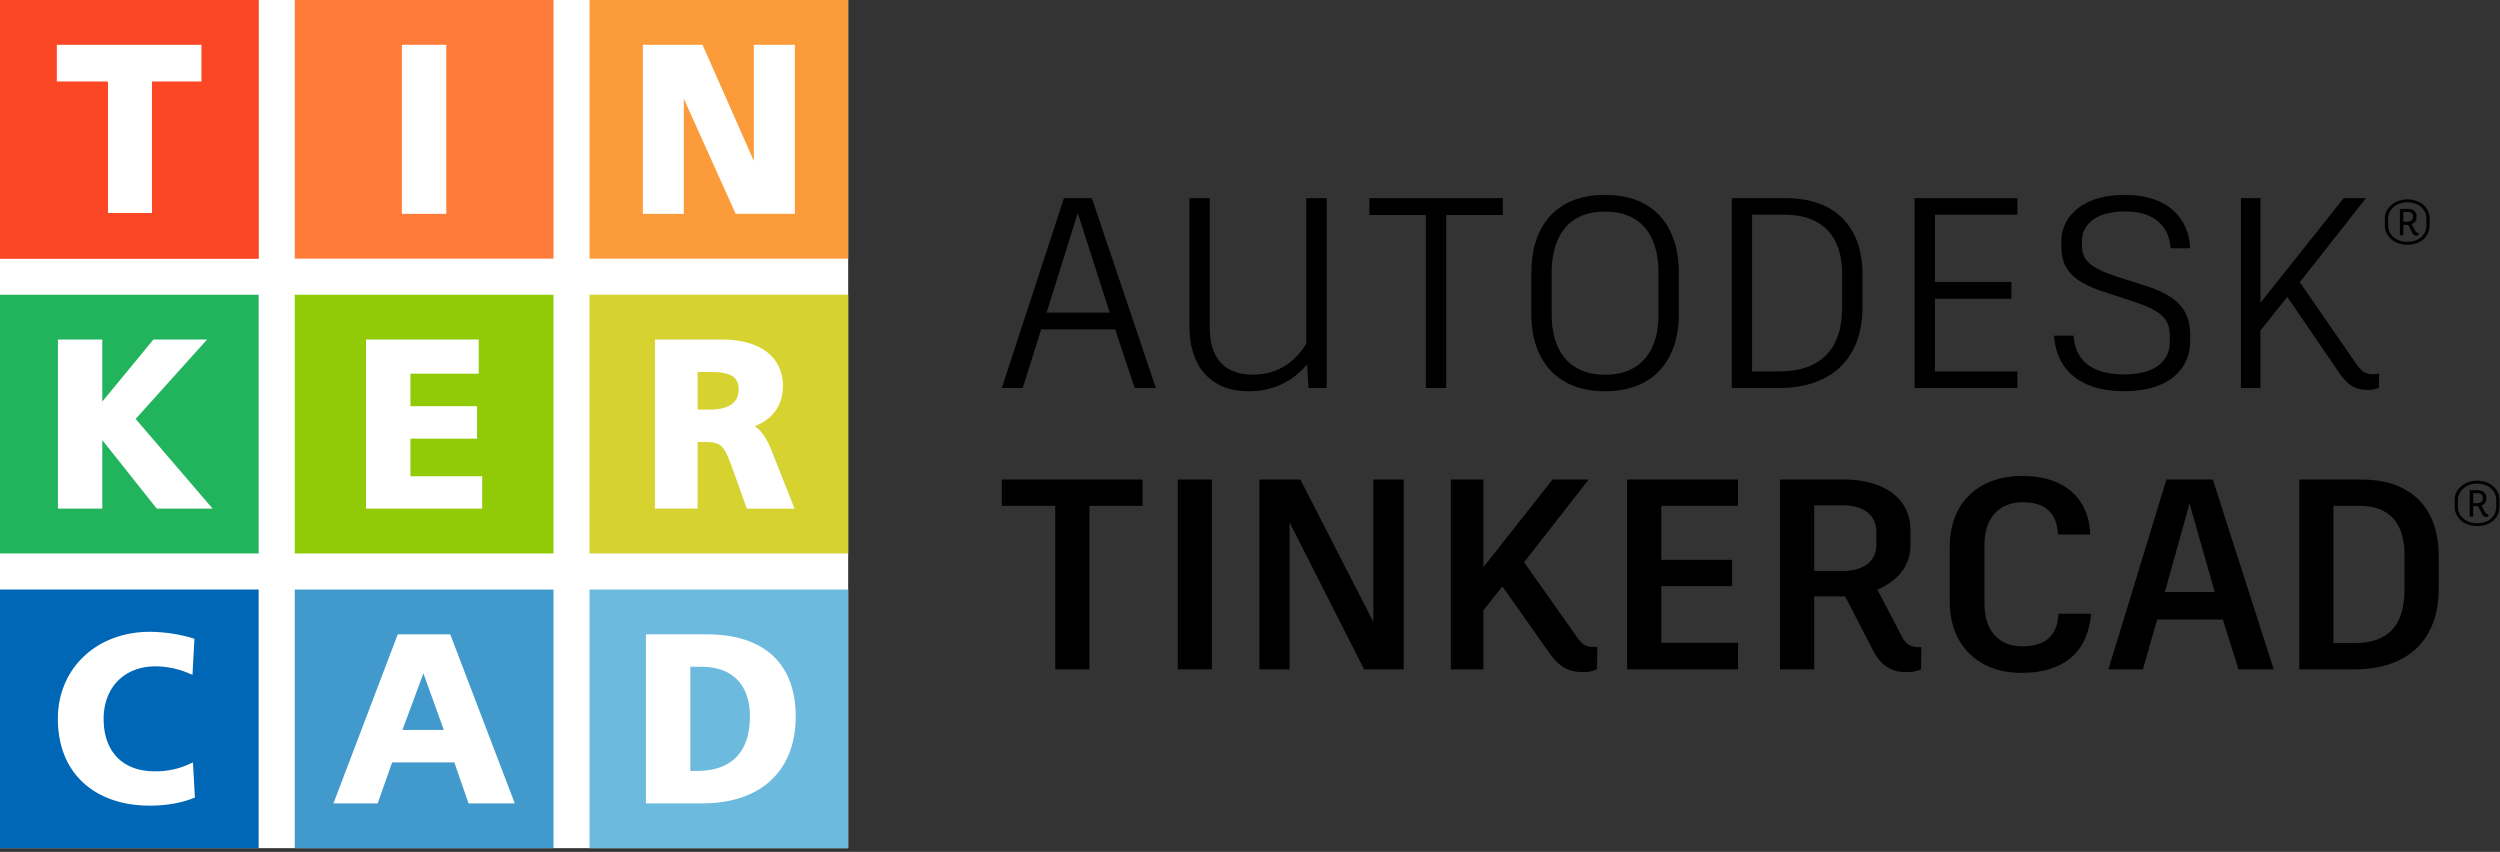 <svg id="Layer_1" data-name="Layer 1" xmlns="http://www.w3.org/2000/svg" viewBox="0 0 1477 503.3"><rect x="0" y="0" width="1477" height="503.3" fill="#333333" stroke="none"/><defs><style>.cls-1{fill:#fff;}.cls-2{fill:#fb4725;}.cls-3{fill:#ff7b39;}.cls-4{fill:#fc9b3a;}.cls-5{fill:#22b45c;}.cls-6{fill:#91ca06;}.cls-7{fill:#d6d230;}.cls-8{fill:#0066b6;}.cls-9{fill:#429acc;}.cls-10{fill:#6cbadd;}</style></defs><title>icon-2019-Artboard 1</title><path d="M658.85,194.62H615.11l-10.89,34.61H591.88l36.69-112.16h16.5l37.82,112.16h-12.5Zm-40.53-9.93h37.33l-18.91-58.81Z"/><path d="M783.79,117.07V229.23H773.06l-.8-13.94c-6.25,7.37-17,15.86-34.45,15.86-24.52,0-35.09-17-35.09-38v-76.1h12v76.59c0,15.38,6.56,27.71,25.47,27.71,16.66,0,26-9.45,31.56-18.26v-86Z"/><path d="M887.88,127H854.4V229.23h-12V127H809.05v-9.93h78.83Z"/><path d="M991.87,161.13v24.68c0,25.15-13.46,45.34-43.58,45.34S904.71,211,904.71,185.81V161.13c0-26.43,13.62-46,43.58-46C978.57,115.15,991.87,135.17,991.87,161.13ZM916.72,161v25.16c0,19.7,9.29,35.24,31.57,35.24s31.56-15.54,31.56-35.24V161c0-20.67-9.29-36-31.56-36C926.34,124.92,916.72,140,916.72,161Z"/><path d="M1100.36,161.93v19.55c0,29.32-17.3,47.75-49.34,47.75h-27.88V117.07H1055C1085.14,117.07,1100.36,135,1100.36,161.93Zm-12-.32c0-21.47-11.38-34.77-34-34.77h-19.23v92.61H1051c24.51,0,37.33-13.13,37.33-37.65Z"/><path d="M1143.16,126.84v39.74h45.18v9.93h-45.18v42.94h48.7v9.78h-60.72V117.07h60.72v9.77Z"/><path d="M1213.52,198.3h11.54c.8,12.34,8.17,22.92,29.8,22.92s27.07-10.74,27.07-19.07v-3.69c0-11.37-6.73-15.54-23.55-21l-16.18-5.29c-17.3-5.77-24.35-13-24.35-26.6v-3.52c0-12,10.25-26.92,37.49-26.92,25.47,0,37.81,13.78,38.61,31.56h-11.53c-.8-10.89-7.22-21.79-27.08-21.79-19.39,0-25.32,9.78-25.32,17.15v3.2c0,8.33,5,13.14,20.35,18.1l16.18,5.13c18.11,5.77,27.4,13.3,27.4,29.16v4c0,15.06-11,29.48-39.09,29.48C1228.42,231.15,1214.8,217.85,1213.52,198.3Z"/><path d="M1405.64,220.74l-.16,8.33a15,15,0,0,1-6.57,1.28c-7.37,0-11.69-2.56-17.14-10.42l-30.44-44.54-15.87,19.87v34h-11.53V117.07h11.53v61.85l49.19-61.85h13.14l-39.09,49.67,33.48,48.39c3.21,4.49,5.61,6.09,10.09,5.93A18.41,18.41,0,0,0,1405.64,220.74Z"/><path d="M1435.43,129v4c0,6.77-5.21,11.58-13.28,11.58-7.51,0-13.2-4.81-13.2-11.58v-4c0-6,5.8-11.2,13.27-11.2C1430.22,117.76,1435.43,122.94,1435.43,129Zm-1.93,0c0-5.11-4.36-9.47-11.31-9.47-6.36,0-11.28,4.36-11.28,9.47V133c0,5.84,4.81,9.84,11.28,9.84,7,0,11.31-4,11.31-9.84Zm-5,8.54c.07,0,.21,0,.33,0v1.49a3.55,3.55,0,0,1-1.19.18,2.48,2.48,0,0,1-2.33-1.52l-2.59-4.88a3.28,3.28,0,0,1-.62,0h-2.19v6.18h-2.07V123.38h4.47c3.26,0,5.33,1.66,5.33,4.07v1.11a3.82,3.82,0,0,1-2.88,3.77l2.37,4.4A1.29,1.29,0,0,0,1428.52,137.47Zm-2.93-9v-.93c0-1.66-1.4-2.44-3.33-2.44h-2.33V131H1422C1424.15,131,1425.59,130.15,1425.59,128.45Z"/><path d="M675,298.85H643.63v96.62H623.45V298.85H591.88V283.31H675Z"/><path d="M695.85,283.31H716V395.47H695.85Z"/><path d="M829.31,283.31V395.47H805.92l-44.06-86.84v86.84H744.08V283.31h24.19l43.1,84.11V283.31Z"/><path d="M943.69,382.17l-.16,13.14a16.74,16.74,0,0,1-8.17,1.76c-8.65,0-14.1-2.89-20.51-12l-27.24-38.61-11.21,14.1v34.93H857.17V283.31H876.4v51.75l40.85-51.75h21.31l-38.13,48.87L932,376.88c2.73,4,5.45,5.44,9.62,5.29Z"/><path d="M981.48,298.85v31.89h41.82v15.54H981.48v33.48h45.34v15.71H961.3V283.31h65.52v15.54Z"/><path d="M1135.12,382.32l-.16,13.15a20.79,20.79,0,0,1-8.65,1.6c-8.33,0-14.74-3.2-19.71-12.82l-16.5-31.88h-18.27v43.1h-20.18V283.31h37.81c23.55,0,39.25,11.21,39.25,29.8v9.3c0,11.69-7.69,21-19.55,25.95l14.9,28.52c1.93,3.53,4.82,5.44,9.46,5.44Zm-63.29-45h16.83c12,0,19.87-5.45,19.87-15.39v-8c0-9.93-8-15.38-19.87-15.38h-16.83Z"/><path d="M1151.92,355.73V323c0-24.51,15.39-41.81,43.1-41.81,26.28,0,39.42,15.06,39.9,34.61h-19.07c-.64-12.18-6.73-19.07-20.83-19.07-14.74,0-22.59,10.09-22.59,25V357c0,14.9,7.85,24.84,22.27,24.84,14.74,0,20.83-7.21,21.47-19.23h19.23c-1.6,20.67-14.1,34.93-41.18,34.93C1167.94,397.55,1151.92,380.25,1151.92,355.73Z"/><path d="M1313.25,366h-38.77L1266,395.47h-20.35l34.28-112.16h27.4l36,112.16h-20.82ZM1279,349.8h29.48l-14.9-52.39Z"/><path d="M1440.77,328.17V348c0,29.16-17.31,47.43-49.67,47.43h-32.68V283.31h36.69C1425.55,283.31,1440.77,301.25,1440.77,328.17Zm-20.19-.48c0-18.27-8.65-28.84-26.44-28.84H1378.6v81.07h12.66c19.55,0,29.32-10.25,29.32-31.56Z"/><path d="M1476.67,295.2v4c0,6.77-5.21,11.58-13.27,11.58-7.51,0-13.21-4.81-13.21-11.58v-4c0-6,5.81-11.2,13.28-11.2C1471.46,284,1476.67,289.18,1476.67,295.2Zm-1.92,0c0-5.11-4.36-9.47-11.32-9.47-6.36,0-11.28,4.36-11.28,9.47v4.07c0,5.84,4.81,9.84,11.28,9.84,7,0,11.32-4,11.32-9.84Zm-5,8.54c.07,0,.22,0,.33,0v1.49a3.46,3.46,0,0,1-1.19.18,2.46,2.46,0,0,1-2.32-1.52l-2.59-4.88a3.33,3.33,0,0,1-.63,0h-2.18v6.18h-2.08V289.62h4.48c3.26,0,5.32,1.66,5.32,4.07v1.11a3.81,3.81,0,0,1-2.88,3.77l2.37,4.4A1.31,1.31,0,0,0,1469.76,303.71Zm-2.92-9v-.93c0-1.66-1.41-2.44-3.33-2.44h-2.33v5.92h2.1C1465.39,297.24,1466.84,296.39,1466.84,294.69Z"/><rect class="cls-1" width="501.1" height="501.1"/><rect class="cls-2" width="152.68" height="152.68"/><polygon class="cls-1" points="63.55 125.83 89.78 125.83 89.78 48.13 119.05 48.13 119.05 25.94 33.28 25.94 33.28 48.13 63.55 48.13 63.55 125.83"/><g id="FIXED_COLOR" data-name="FIXED COLOR"><path class="cls-2" d="M152.81,152.81H0V0H152.81Zm-89-26.46H90V48.66h29.26V26.46H33.52v22.2H63.79Z"/><path class="cls-3" d="M327,152.81H174.14V0H327ZM263.67,26.46H237.43v99.89h26.24Z"/><path class="cls-4" d="M501.1,152.81H348.29V0H501.1ZM404,58.33l30.65,68H469.6V26.46H445.38V95.13L415.05,26.46H379.79v99.89H404Z"/><path class="cls-5" d="M152.81,327H0V174.14H152.81ZM122.34,200.6H90.64l-30.2,36.65V200.6H34.21v99.9H60.44V260L92.61,300.5h33l-45.47-53Z"/><path class="cls-6" d="M327,327H174.14V174.14H327Zm-42.1-45.63H242.48v-22.2h39.35V240H242.48V220.78h40.36V200.6h-66.6v99.9h68.62Z"/><path class="cls-7" d="M348.29,174.14V327H501.1V174.14ZM441.23,300.5,432.1,275c-4.14-11.14-6-13.85-14.66-13.85h-5.29V300.5H386.93V200.6h39.74c22.48,0,35.89,10.33,35.89,27.5,0,11.18-6,19.56-16.65,23.73,4.56,3,7.25,7.75,10.07,14.69l13.45,34Z"/><path class="cls-7" d="M419.7,219.77h-7.55V242h7c7.87,0,17.24-2,17.24-11.86C436.37,222.62,431.7,219.77,419.7,219.77Z"/><path class="cls-8" d="M152.81,501.1H0V348.29H152.81Zm-42.18-49.17a46.94,46.94,0,0,1-19.26,3.75c-18.87,0-30.14-11.58-30.14-31,0-18.54,12.29-31,30.57-31a51,51,0,0,1,18.62,3.63l3.3,1.38,1.15-21.33-1.91-.56a90.78,90.78,0,0,0-24.43-3.52c-31.49,0-54.35,21.62-54.35,51.4,0,15.82,5.29,29,15.3,38,9.6,8.7,23.1,13.3,39.05,13.3,9.21,0,18.06-1.48,24.91-4.15l1.7-.67L114,450.44Z"/><polygon class="cls-9" points="237.75 431.25 262.21 431.25 250.15 397.82 237.75 431.25"/><path class="cls-9" d="M174.14,348.29V501.1H327V348.29ZM276.8,474.64l-8.38-24.22H231.67l-8.53,24.22H197l38-99.89h31l38.14,99.89Z"/><path class="cls-10" d="M414.34,393.92h-6.5v61.55h4.1c20.36,0,31.13-11.4,31.13-32.12C443.07,404.66,432.87,393.92,414.34,393.92Z"/><path class="cls-10" d="M348.29,348.29V501.1H501.1V348.29Zm66.63,126.35H381.61V374.75h35.87c33.93,0,52.63,17.29,52.63,48.58C470.11,455.42,449.48,474.64,414.92,474.64Z"/></g></svg>